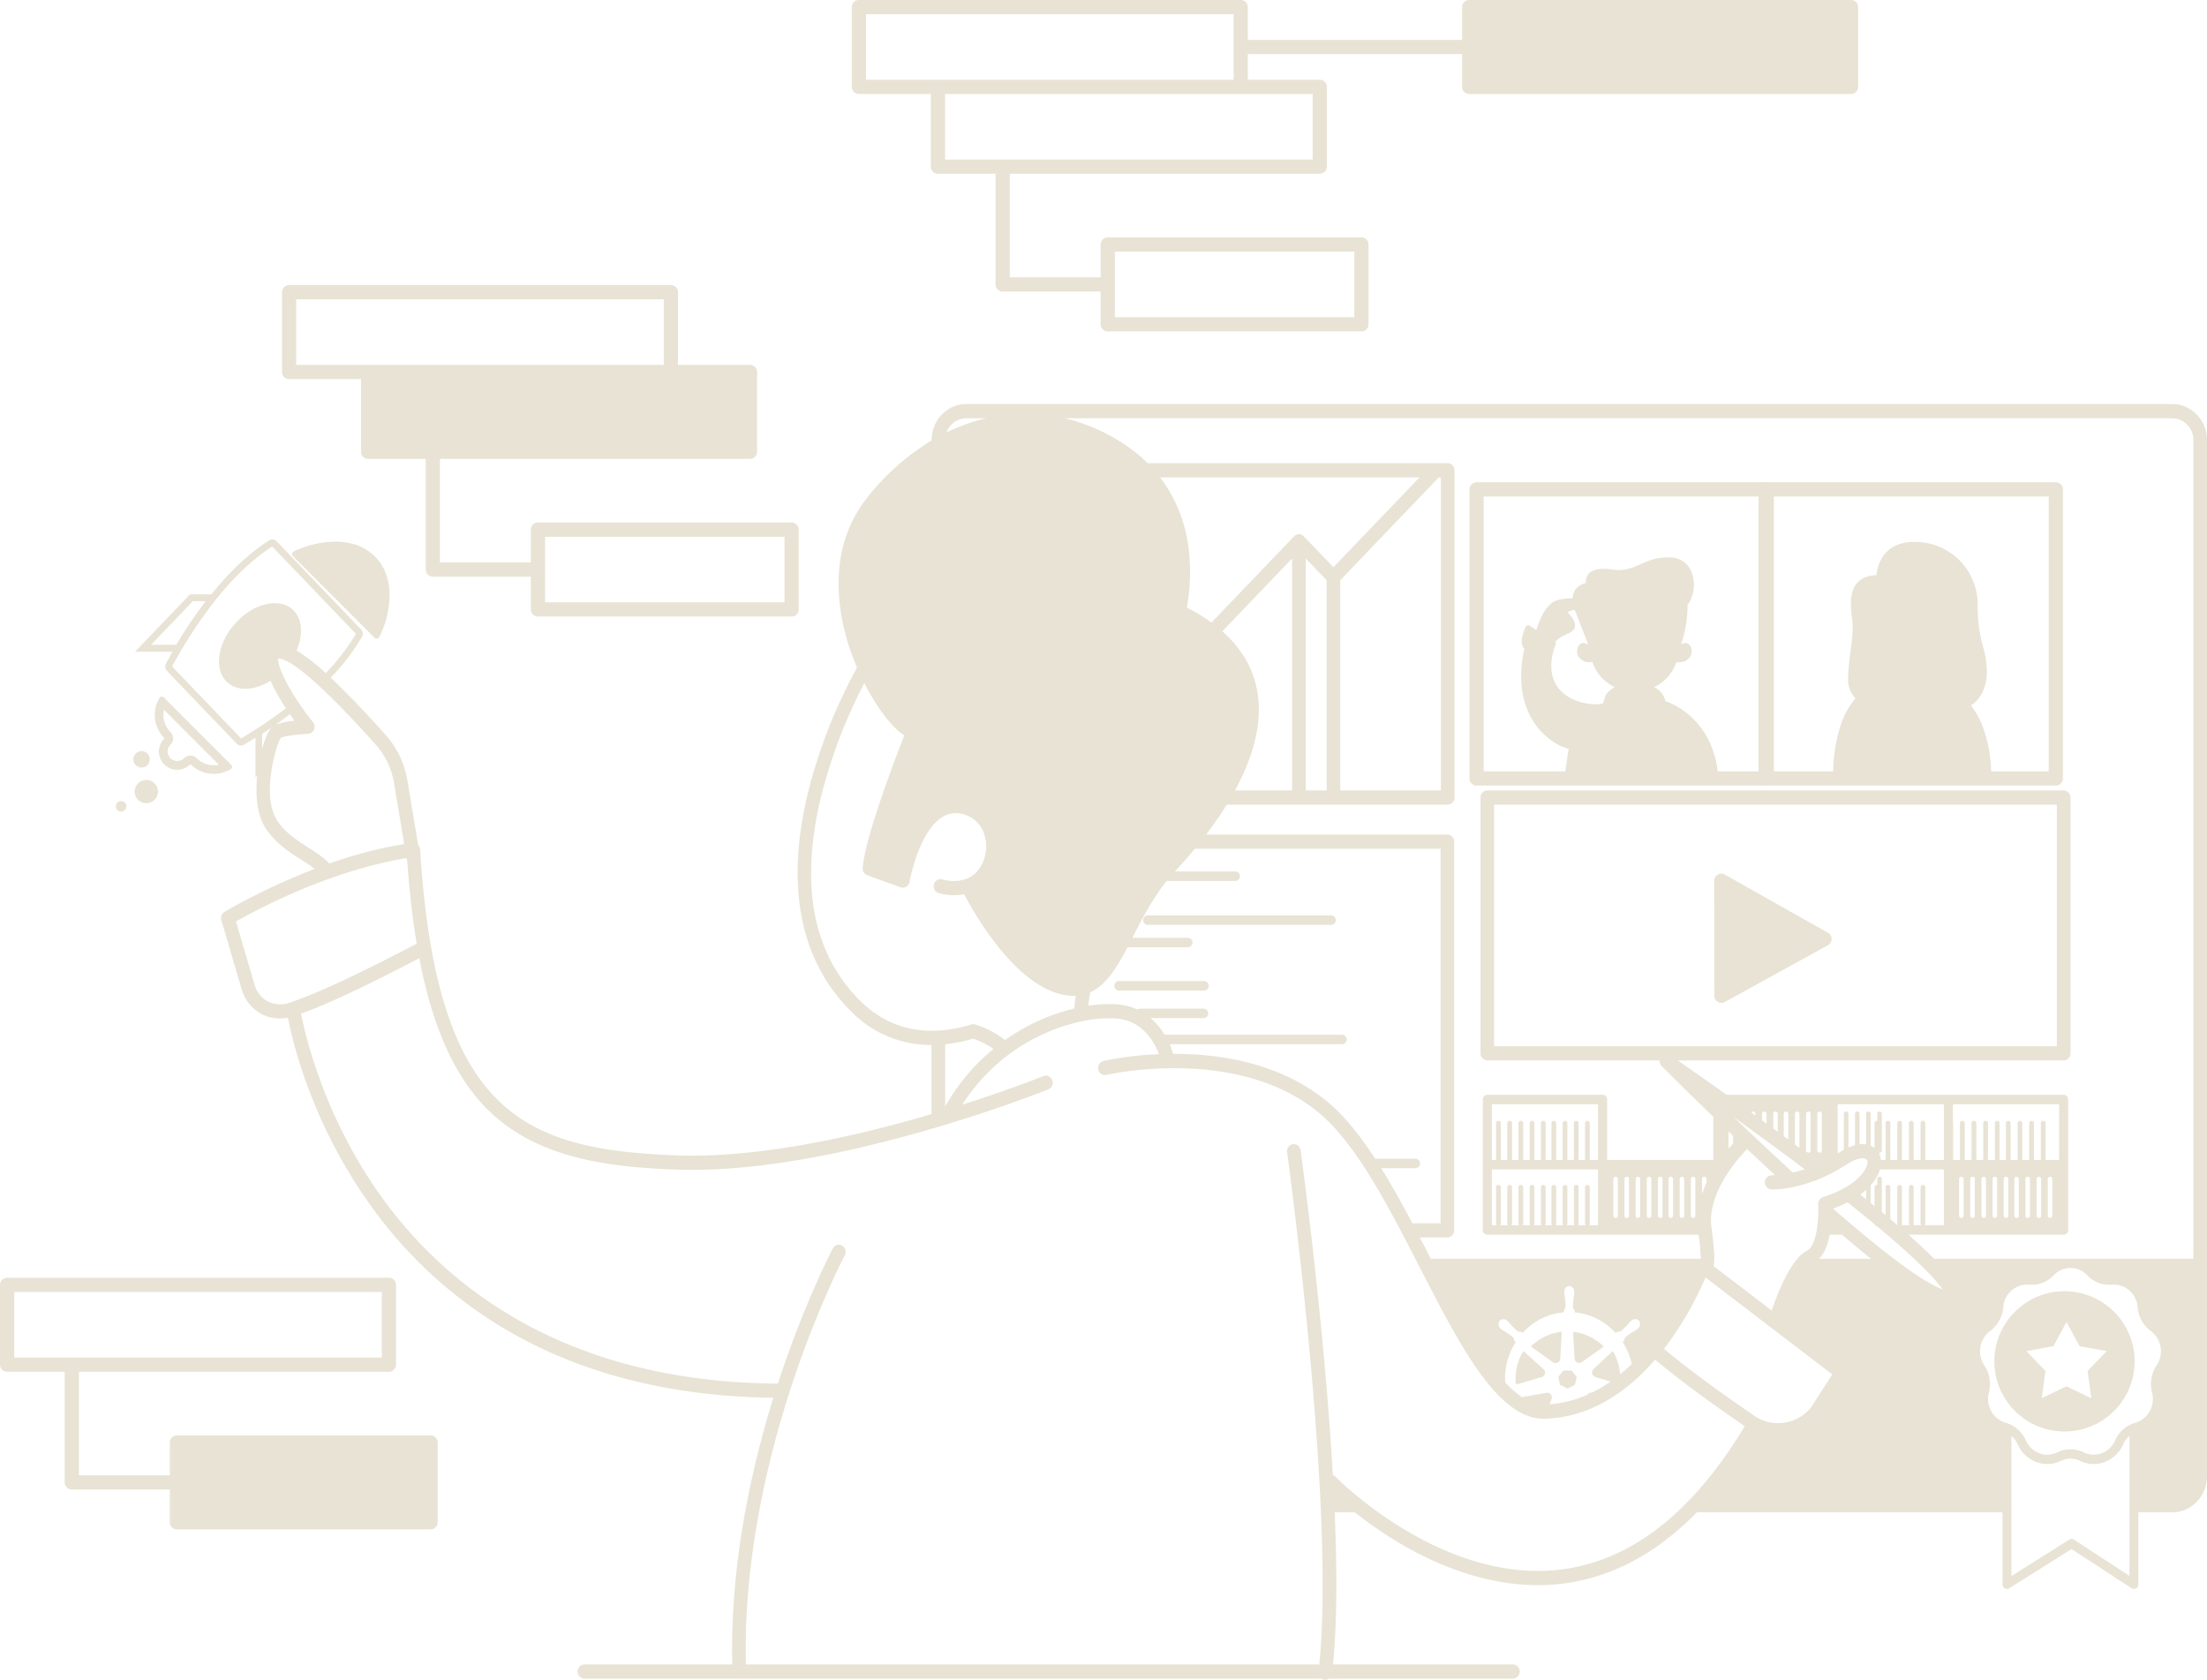 <svg xmlns="http://www.w3.org/2000/svg" width="833.853" height="634.638" viewBox="0 0 833.853 634.638">
  <g id="Group_434" data-name="Group 434" transform="translate(-391.309 -598.417)">
    <path id="Path_1318" data-name="Path 1318" d="M509.072,1120.174l-.077.077a3.644,3.644,0,0,0,5.153,5.153l.077-.077a3.272,3.272,0,0,1,4.627,0,9.183,9.183,0,0,0,8.448,2.484l-20.723-20.723a9.216,9.216,0,0,0,2.5,8.458A3.273,3.273,0,0,1,509.072,1120.174Z" transform="translate(-53.309 -240.518)" fill="none"/>
    <path id="Path_1319" data-name="Path 1319" d="M558.488,1064.923a74.77,74.77,0,0,1-6.108-10.39c-6.407,3.864-13.459,4.157-17.429.187-5.06-5.06-3.2-15.125,4.159-22.482s17.423-9.22,22.482-4.16c3.476,3.476,3.685,9.313,1.091,15.013a76.057,76.057,0,0,1,11.477,8.56,81.9,81.9,0,0,0,11.933-14.83l-33-33c-7.534,4.621-15.049,11.411-22.339,20.183a167.909,167.909,0,0,0-13.4,18.788c-1.288,2.078-2.555,4.2-3.766,6.321L540.8,1076.33c2.166-1.239,4.338-2.534,6.459-3.852Q553.2,1068.791,558.488,1064.923Z" transform="translate(-56.65 -192.035)" fill="none"/>
    <path id="Path_1320" data-name="Path 1320" d="M597.147,1124.307c-.56-.74-1.17-1.563-1.807-2.445q-2.727,1.993-5.634,3.947A32.059,32.059,0,0,1,597.147,1124.307Z" transform="translate(-91.919 -247.372)" fill="none"/>
    <path id="Path_1321" data-name="Path 1321" d="M583.439,1131.28q-1.8,1.187-3.667,2.357v5.673C580.6,1136.438,581.846,1132.987,583.439,1131.28Z" transform="translate(-87.317 -251.854)" fill="none"/>
    <path id="Path_1322" data-name="Path 1322" d="M519.684,1042.318h-5.061l-16.464,16.464h9.936A175.187,175.187,0,0,1,519.684,1042.318Z" transform="translate(-49.505 -209.862)" fill="none"/>
    <path id="Path_1323" data-name="Path 1323" d="M503.875,1123.4a6.9,6.9,0,0,0,9.762,0l.077-.077a12.461,12.461,0,0,0,14.355,2.349l.8-.4a1.079,1.079,0,0,0,.283-1.729L503.7,1098.087a1.079,1.079,0,0,0-1.73.284l-.4.808a12.492,12.492,0,0,0,2.367,14.364l-.077.077A6.925,6.925,0,0,0,503.875,1123.4Zm-.122-20.629,20.723,20.723a9.183,9.183,0,0,1-8.447-2.484,3.272,3.272,0,0,0-4.627,0l-.077.077a3.644,3.644,0,0,1-5.153-5.153l.077-.077a3.272,3.272,0,0,0,0-4.628A9.216,9.216,0,0,1,503.753,1102.771Z" transform="translate(-50.485 -236.176)" fill="#e8e3d4"/>
    <path id="Path_1324" data-name="Path 1324" d="M486.1,1137.435a3.1,3.1,0,1,0,4.384,0A3.1,3.1,0,0,0,486.1,1137.435Z" transform="translate(-43.497 -254.32)" fill="#e8e3d4"/>
    <path id="Path_1325" data-name="Path 1325" d="M476.237,1175.654a1.982,1.982,0,1,0-2.8,0A1.981,1.981,0,0,0,476.237,1175.654Z" transform="translate(-37.78 -271.194)" fill="#e8e3d4"/>
    <path id="Path_1326" data-name="Path 1326" d="M487.391,1158.495a4.4,4.4,0,1,0,6.226,0A4.4,4.4,0,0,0,487.391,1158.495Z" transform="translate(-43.918 -264.114)" fill="#e8e3d4"/>
    <path id="Path_1327" data-name="Path 1327" d="M597.6,990.514a1.13,1.13,0,0,0-.274,1.8l30.788,30.788a1.13,1.13,0,0,0,1.8-.262c2.916-5.46,7.767-21.01-1.654-30.431S603.129,987.641,597.6,990.514Z" transform="translate(-95.295 -183.737)" fill="#e8e3d4"/>
    <path id="Path_1328" data-name="Path 1328" d="M1312.762,1012.219l-27.523,27.523c7.559,6.4,12.172,13.959,13.764,22.589,2.313,12.543-2.057,25.689-8.77,37.53h22.529Z" transform="translate(-433.677 -196.132)" fill="none"/>
    <path id="Path_1329" data-name="Path 1329" d="M1250.993,983.955a69.137,69.137,0,0,1-.944,20.368,74.2,74.2,0,0,1,9.742,5.685L1292.4,977.4a.192.192,0,0,0,.017-.015,2.7,2.7,0,0,1,.392-.32c.068-.046.142-.077.213-.116a2.517,2.517,0,0,1,.249-.13,2.742,2.742,0,0,1,.275-.086c.076-.022.148-.051.225-.067a2.691,2.691,0,0,1,1.052,0c.078.016.15.045.226.067a2.834,2.834,0,0,1,.276.086,2.473,2.473,0,0,1,.247.13c.072.039.145.07.215.116a2.731,2.731,0,0,1,.391.32c.006.006.012.009.017.015l11.7,11.7,33.946-33.946H1239.586A54.553,54.553,0,0,1,1250.993,983.955Z" transform="translate(-413.335 -168.873)" fill="none"/>
    <path id="Path_1330" data-name="Path 1330" d="M1411.552,1073.422V955.154h-.843l-38.854,38.853v79.414Z" transform="translate(-476.012 -169.305)" fill="none"/>
    <path id="Path_1331" data-name="Path 1331" d="M1483.28,1463.414h41.872v-21.063H1483.28ZM1520.693,1446a.894.894,0,0,1,1.789,0v13.77a.894.894,0,1,1-1.789,0Zm-4.4,0a.894.894,0,0,1,1.789,0v13.77a.894.894,0,1,1-1.789,0Zm-4.4,0a.894.894,0,0,1,1.789,0v13.77a.894.894,0,1,1-1.789,0Zm-4.4,0a.894.894,0,0,1,1.789,0v13.77a.894.894,0,1,1-1.789,0Zm-4.164,0a.894.894,0,0,1,1.789,0v13.77a.894.894,0,1,1-1.789,0Zm-4.4,0a.894.894,0,0,1,1.789,0v13.77a.894.894,0,1,1-1.789,0Zm-4.4,0a.894.894,0,0,1,1.789,0v13.77a.894.894,0,1,1-1.789,0Zm-4.4,0a.894.894,0,0,1,1.789,0v13.77a.894.894,0,1,1-1.789,0Zm-4.4,0a.895.895,0,0,1,1.789,0v13.77a.895.895,0,1,1-1.789,0Z" transform="translate(-530.167 -399.044)" fill="none"/>
    <path id="Path_1332" data-name="Path 1332" d="M1779.212,1396.434H1737.34v18.619c.264-.159.526-.308.792-.474.552-.345,1.1-.655,1.64-.942v-13.555a.894.894,0,0,1,1.789,0v12.7a17.711,17.711,0,0,1,2.614-.883v-11.818a.894.894,0,0,1,1.789,0v11.5a10.019,10.019,0,0,1,2.613.038v-11.534a.894.894,0,0,1,1.789,0v12.027a7.062,7.062,0,0,1,1.139.591,6.35,6.35,0,0,1,1.508,1.38.913.913,0,0,1-.033-.229v-13.771a.894.894,0,0,1,1.789,0v13.771a.894.894,0,0,1-1.391.744,6.768,6.768,0,0,1,1.026,2.9h24.808Zm-20.041,17.417a.895.895,0,1,1-1.789,0v-13.771a.895.895,0,0,1,1.789,0Zm4.164,0a.895.895,0,1,1-1.789,0v-13.771a.895.895,0,0,1,1.789,0Zm4.4,0a.894.894,0,1,1-1.789,0v-13.771a.894.894,0,0,1,1.789,0Zm4.4,0a.894.894,0,1,1-1.789,0v-13.771a.894.894,0,0,1,1.789,0Zm4.4,0a.894.894,0,1,1-1.789,0v-13.771a.894.894,0,0,1,1.789,0Z" transform="translate(-657.809 -377.333)" fill="none"/>
    <path id="Path_1333" data-name="Path 1333" d="M1525.152,1396.434H1483.28V1417.5h41.872Zm-37.65,17.417a.895.895,0,1,1-1.789,0v-13.771a.895.895,0,0,1,1.789,0Zm4.4,0a.894.894,0,1,1-1.789,0v-13.771a.894.894,0,0,1,1.789,0Zm4.4,0a.894.894,0,1,1-1.789,0v-13.771a.894.894,0,0,1,1.789,0Zm4.4,0a.894.894,0,1,1-1.789,0v-13.771a.894.894,0,0,1,1.789,0Zm4.4,0a.894.894,0,1,1-1.789,0v-13.771a.894.894,0,0,1,1.789,0Zm4.163,0a.894.894,0,1,1-1.789,0v-13.771a.894.894,0,0,1,1.789,0Zm4.4,0a.894.894,0,1,1-1.789,0v-13.771a.894.894,0,0,1,1.789,0Zm4.4,0a.894.894,0,1,1-1.789,0v-13.771a.894.894,0,0,1,1.789,0Zm4.4,0a.894.894,0,1,1-1.789,0v-13.771a.894.894,0,0,1,1.789,0Z" transform="translate(-530.167 -377.333)" fill="none"/>
    <path id="Path_1334" data-name="Path 1334" d="M1863.9,1396.434h-41.871V1417.5H1863.9Zm-37.65,17.417a.895.895,0,0,1-1.789,0v-13.771a.895.895,0,0,1,1.789,0Zm4.4,0a.894.894,0,1,1-1.789,0v-13.771a.894.894,0,0,1,1.789,0Zm4.4,0a.894.894,0,1,1-1.789,0v-13.771a.894.894,0,0,1,1.789,0Zm4.4,0a.895.895,0,1,1-1.789,0v-13.771a.895.895,0,0,1,1.789,0Zm4.4,0a.895.895,0,0,1-1.789,0v-13.771a.895.895,0,0,1,1.789,0Zm4.165,0a.894.894,0,1,1-1.789,0v-13.771a.894.894,0,0,1,1.789,0Zm4.4,0a.894.894,0,1,1-1.789,0v-13.771a.894.894,0,0,1,1.789,0Zm4.4,0a.894.894,0,1,1-1.789,0v-13.771a.894.894,0,0,1,1.789,0Zm4.4,0a.895.895,0,0,1-1.789,0v-13.771a.895.895,0,0,1,1.789,0Z" transform="translate(-697.046 -377.333)" fill="none"/>
    <path id="Path_1335" data-name="Path 1335" d="M1484.948,1059.01h30.885c.379-3.719,1.246-8.176,1.236-8.465-7.9-2.119-22.15-13.03-16.754-37.877a3.125,3.125,0,0,1-.724-1.07c-.838-2.364.618-5.858,1.282-7.251a.974.974,0,0,1,1.417-.393l2.569,1.7c.629-2.174,2.851-8.882,6.849-10.922a8.26,8.26,0,0,1,1.863-.585,28.591,28.591,0,0,1,5.055-.576,5.507,5.507,0,0,1,2.408-4.619,7.3,7.3,0,0,1,2.509-1.087,4.646,4.646,0,0,1,1.377-3.774c1.632-1.524,4.651-1.962,8.975-1.3,4.2.643,7.16-.652,10.292-2.022,3.266-1.429,6.643-2.907,11.78-2.556a8.428,8.428,0,0,1,5.52,2.458,10.192,10.192,0,0,1,2.65,5.237,13.688,13.688,0,0,1-.885,8,12.994,12.994,0,0,1-1.285,2.309,44.123,44.123,0,0,1-2.483,14.932,2.854,2.854,0,0,1,1.909-.638,2.306,2.306,0,0,1,1.759,1.473,3.829,3.829,0,0,1-.541,4.191,4.753,4.753,0,0,1-4.781,1.471q-.128.354-.276.719a16.12,16.12,0,0,1-8.253,8.839,7.294,7.294,0,0,1,4.269,5.254,27.936,27.936,0,0,1,9.436,5.662,30.312,30.312,0,0,1,6.942,9.109,36.223,36.223,0,0,1,3.432,11.783H1588.8V955.154H1484.948Z" transform="translate(-532.947 -169.198)" fill="none"/>
    <path id="Path_1336" data-name="Path 1336" d="M1548.31,1055.388c-.1-.244-.191-.483-.276-.719a4.75,4.75,0,0,1-4.781-1.471,3.828,3.828,0,0,1-.542-4.191,2.307,2.307,0,0,1,1.759-1.473,2.965,2.965,0,0,1,2.024.721c-.585-1.809-1.211-3.4-1.74-4.687l-.256-.659-2.885-7.4-.169-.434a5.358,5.358,0,0,0-2.764.885c.906.864,3.136,3.239,2.818,5.432a2.516,2.516,0,0,1-1.014,1.585,3.409,3.409,0,0,1-.58.451,7.872,7.872,0,0,1-.879.477l-.008-.018c-.33.171-.676.336-1.026.505-1.637.787-3.325,1.6-3.986,2.974l.091.06a.5.5,0,0,1,.186.6,19.3,19.3,0,0,0-1.7,7.337,16.433,16.433,0,0,0,.1,2.95c1.25,9.809,11.61,12.487,16.886,12.4a6.972,6.972,0,0,0,2.608-.42c.031-.215.58-2.109.637-2.313.392-1.416,2.419-3.115,3.729-3.757A16.128,16.128,0,0,1,1548.31,1055.388Z" transform="translate(-553.556 -206.566)" fill="none"/>
    <path id="Path_1337" data-name="Path 1337" d="M1703.759,1059.01h22.4a61.072,61.072,0,0,1,2.791-17.256,30.484,30.484,0,0,1,5.658-10.342,10.178,10.178,0,0,1-2.827-7.121,80.208,80.208,0,0,1,.9-10.172c.6-4.565,1.164-8.877.656-12.6-.707-5.184-.966-10.435,1.9-13.723,1.608-1.841,4.061-2.817,7.3-2.9a15.461,15.461,0,0,1,1.785-6.026c1.633-2.982,5.1-6.537,12.325-6.537a23.611,23.611,0,0,1,24.111,24.111,56.012,56.012,0,0,0,2.053,15.568,34.694,34.694,0,0,1,1.431,9.251c0,5.7-2.236,10.439-6.011,12.826a32.145,32.145,0,0,1,4.288,7.625,51.758,51.758,0,0,1,3.332,17.3h21.758V955.154H1703.759Z" transform="translate(-642.251 -169.198)" fill="none"/>
    <path id="Path_1338" data-name="Path 1338" d="M1756.267,1460.255v-3.6a28.639,28.639,0,0,1-2.329,1.817C1754.729,1459.071,1755.5,1459.663,1756.267,1460.255Z" transform="translate(-665.499 -405.583)" fill="none"/>
    <path id="Path_1339" data-name="Path 1339" d="M1790.456,1442.351h-25.185a15.529,15.529,0,0,1-3.661,5.966v6.7q1.331,1.031,2.614,2.038V1446a.894.894,0,0,1,1.789,0v12.462q3.244,2.566,6.156,4.955h18.288Zm-20.041,17.417a.895.895,0,0,1-1.789,0V1446a.895.895,0,0,1,1.789,0Zm4.164,0a.895.895,0,0,1-1.789,0V1446a.895.895,0,0,1,1.789,0Zm4.4,0a.894.894,0,1,1-1.789,0V1446a.894.894,0,0,1,1.789,0Zm4.4,0a.894.894,0,1,1-1.789,0V1446a.894.894,0,0,1,1.789,0Zm4.4,0a.894.894,0,1,1-1.789,0V1446a.894.894,0,0,1,1.789,0Z" transform="translate(-669.054 -399.044)" fill="none"/>
    <path id="Path_1340" data-name="Path 1340" d="M1706.832,1185.521H1484.948v91.289h221.884Zm-90.157,48.271-38.944,21.445a2.684,2.684,0,0,1-3.978-2.349l-.037-43.44a2.685,2.685,0,0,1,4-2.34l38.981,22a2.684,2.684,0,0,1-.025,4.689Z" transform="translate(-540.873 -278.313)" fill="none"/>
    <path id="Path_1341" data-name="Path 1341" d="M1354.751,1099.861v-79.414l-8.227-8.227v87.641Z" transform="translate(-462.94 -196.132)" fill="none"/>
    <path id="Path_1342" data-name="Path 1342" d="M1539.1,1584.353a.953.953,0,0,0-.968-.456,8.591,8.591,0,0,1-.962.007c-.428,0-.856.01-1.284,0a.514.514,0,0,0-.472.224c-.5.643-1.01,1.28-1.532,1.905a.641.641,0,0,0-.152.62c.193.79.373,1.583.551,2.377a.566.566,0,0,0,.343.444c.776.355,1.544.727,2.308,1.108a.491.491,0,0,0,.486-.007q1.15-.565,2.309-1.11a.487.487,0,0,0,.3-.384c.185-.846.383-1.689.589-2.531a.454.454,0,0,0-.121-.433C1540.021,1585.532,1539.537,1584.959,1539.1,1584.353Z" transform="translate(-553.621 -467.668)" fill="#e8e3d4"/>
    <path id="Path_1343" data-name="Path 1343" d="M1556.1,1557.951c-.214-.158-.393-.361-.6-.536a20.1,20.1,0,0,0-10.139-4.707c-.594-.094-.593-.1-.583.234.093,1.689.169,3.117.251,4.544.1,1.786.2,3.574.321,5.36a1.674,1.674,0,0,0,1.707,1.569,2.218,2.218,0,0,0,1.317-.515q3.844-2.716,7.683-5.438C1556.314,1558.281,1556.377,1558.159,1556.1,1557.951Z" transform="translate(-559.116 -451.065)" fill="#e8e3d4"/>
    <path id="Path_1344" data-name="Path 1344" d="M1606.113,913.527H1169.264A74.1,74.1,0,0,1,1195.323,925a56.152,56.152,0,0,1,6.764,5.5h118.287a2.684,2.684,0,0,1,2.684,2.684v123.635a2.684,2.684,0,0,1-2.684,2.684H1233.25c-2.569,3.991-5.344,7.786-8.138,11.3h95.134a2.683,2.683,0,0,1,2.684,2.684v146.874a2.683,2.683,0,0,1-2.684,2.684h-10.867q2.177,4.015,4.328,8.041H1419.94a2.359,2.359,0,0,1,.2-.181,72.838,72.838,0,0,0-.816-8.925H1336a1.79,1.79,0,0,1-1.791-1.789v-49.286a1.79,1.79,0,0,1,1.791-1.79h45.451a1.79,1.79,0,0,1,1.789,1.79v22.853h41.871v-16.32c-11.979-11.071-20.248-19.027-20.386-19.161a2.671,2.671,0,0,1-.807-2.121H1336a2.683,2.683,0,0,1-2.684-2.684v-96.657a2.683,2.683,0,0,1,2.684-2.684h227.251a2.684,2.684,0,0,1,2.684,2.684v96.657a2.683,2.683,0,0,1-2.684,2.684H1411.142q9.994,6.679,19.188,12.959h132.926a1.79,1.79,0,0,1,1.79,1.79v49.286a1.79,1.79,0,0,1-1.79,1.789h-61.224q5.914,5.006,10.168,9.106h53.059c.227-.012.452-.033.682-.033s.454.021.682.033h47.785V921.822A8.3,8.3,0,0,0,1606.113,913.527Zm-158.2,128.88a2.684,2.684,0,0,1-2.684,2.684H1336a2.683,2.683,0,0,1-2.684-2.684V933.184A2.683,2.683,0,0,1,1336,930.5h109.224a2.684,2.684,0,0,1,2.684,2.684Zm117.433,0a2.684,2.684,0,0,1-2.685,2.684H1453.438a2.683,2.683,0,0,1-2.684-2.684V933.184a2.683,2.683,0,0,1,2.684-2.684h109.223a2.684,2.684,0,0,1,2.685,2.684Z" transform="translate(-394.614 -151.708)" fill="none"/>
    <path id="Path_1345" data-name="Path 1345" d="M1090.386,913.527a8.3,8.3,0,0,0-7.741,5.337,76.05,76.05,0,0,1,15.68-5.337Z" transform="translate(-335.182 -148.922)" fill="none"/>
    <path id="Path_1346" data-name="Path 1346" d="M1081.612,1352.4v23.457a79.034,79.034,0,0,1,19.031-21.713,33.292,33.292,0,0,0-8.011-3.863A63.953,63.953,0,0,1,1081.612,1352.4Z" transform="translate(-334.739 -355.562)" fill="none"/>
    <path id="Path_1347" data-name="Path 1347" d="M1744.2,1497.373c-3.458-2.645-7.275-5.666-11.49-9.106h-4.792c-.715,3.434-1.986,6.853-4.222,9.106Z" transform="translate(-651.49 -420.595)" fill="none"/>
    <path id="Path_1348" data-name="Path 1348" d="M1512.953,1576.906c-2.4-2.154-4.8-4.3-7.194-6.457-.27-.245-.314-.044-.412.122a19.854,19.854,0,0,0-2.762,10.117c.011.643.012,1.284.083,1.924.027.249.1.278.323.214,3.1-.9,6.208-1.787,9.308-2.7a1.747,1.747,0,0,0,1.429-1.788A1.952,1.952,0,0,0,1512.953,1576.906Z" transform="translate(-538.655 -461.388)" fill="#e8e3d4"/>
    <path id="Path_1349" data-name="Path 1349" d="M1525.52,1553.066c.032-.457.018-.474-.454-.4-.421.069-.842.141-1.26.23a20.047,20.047,0,0,0-9.711,5.074c-.155.146-.258.232-.007.409,2.687,1.893,5.363,3.8,8.048,5.7a1.75,1.75,0,0,0,1.32.358,1.809,1.809,0,0,0,1.524-1.88Q1525.252,1557.812,1525.52,1553.066Z" transform="translate(-544.17 -451.057)" fill="#e8e3d4"/>
    <path id="Path_1350" data-name="Path 1350" d="M1315.754,1337.281h-13.516c4.218,6.511,8.292,13.573,12.283,20.808h11.117V1216.584h-96.9c-2.708,3.134-5.342,5.959-7.722,8.4-.058.06-.114.122-.172.182h23.9a1.79,1.79,0,0,1,0,3.579h-27.108c-5.653,6.793-9.684,14.316-13.3,21.083l-.22.411h21.908a1.79,1.79,0,0,1,0,3.579h-23.841c-4.225,7.713-8.445,14.307-14.685,17.016-.219,1.1-.524,2.832-.8,5.079a55.059,55.059,0,0,1,11.224-.566c9.335.584,15.445,6.112,18.931,11.5h69.97a1.79,1.79,0,1,1,0,3.579h-68a22.9,22.9,0,0,1,1.292,3.481c.016.059.018.118.03.176q2.03-.009,4.149.039c23.588.589,43.542,7.1,57.7,18.836,6.323,5.24,12.23,12.452,17.868,20.748h15.89a1.79,1.79,0,1,1,0,3.579Zm-83.037-61.1H1208.7a1.79,1.79,0,1,1,0-3.579h24.02a1.79,1.79,0,1,1,0,3.579Zm0-10.608H1200.7a1.79,1.79,0,1,1,0-3.579h32.016a1.79,1.79,0,1,1,0,3.579Zm49.479-25.25h-69.353a1.789,1.789,0,0,1,0-3.579H1282.2a1.789,1.789,0,0,1,0,3.579Z" transform="translate(-388.522 -293.699)" fill="none"/>
    <path id="Path_1351" data-name="Path 1351" d="M1256.12,903.525H800.42c-7.219,0-13.092,6.129-13.092,13.662v.1a91.019,91.019,0,0,0-24.05,21.258c-16.148,20-11.151,44.76-6.735,57.742.781,2.294,1.663,4.572,2.618,6.8a198.937,198.937,0,0,0-18.366,46.577c-3.873,15.638-4.989,30.07-3.314,42.893,2.118,16.217,8.707,29.865,19.582,40.562a42.1,42.1,0,0,0,30.265,12.57v26.1c-27.9,8.223-64.916,16.714-96.155,15.6-29.172-1.05-51.933-5.089-68.195-21.386-16.783-16.82-25.959-46.725-28.878-94.113a2.729,2.729,0,0,0-.74-1.7l-4.09-24.523a34.257,34.257,0,0,0-8.256-17.192c-6.332-7.094-13.815-15.108-20.717-21.558a83.488,83.488,0,0,0,11.788-15.368,2.433,2.433,0,0,0-.321-2.895l-31.912-33.306a2.186,2.186,0,0,0-2.774-.335c-8.135,5.172-15.448,12.46-21.813,20.383h-8.092l-20.793,21.7h14.2c-.871,1.508-1.707,2.992-2.5,4.438a2.415,2.415,0,0,0,.367,2.811l26.367,27.518a2.172,2.172,0,0,0,2.693.383c1.429-.851,2.9-1.752,4.385-2.692V1044.6l.635-.663c-.619,6.179-.448,14.184,3.208,19.852,3.62,5.614,8.847,8.952,13.459,11.9a56.691,56.691,0,0,1,5.049,3.474,244.313,244.313,0,0,0-34.037,16.194,2.734,2.734,0,0,0-1.224,3.141l7.6,25.891a15.818,15.818,0,0,0,7.583,9.6,15.284,15.284,0,0,0,9.984,1.383c1.805,9.387,9,39.728,30.9,70.455a166.409,166.409,0,0,0,56.754,50.368c27.167,14.673,59.361,22.325,95.744,22.767-8.132,26.215-16.441,62.779-15.513,100.749H656.157a2.686,2.686,0,0,0,0,5.368H934.673a2.478,2.478,0,0,0,1.05.4,2.431,2.431,0,0,0,.329.021,2.472,2.472,0,0,0,1.376-.425h69.545a2.686,2.686,0,0,0,0-5.368H938.98c1.58-15.658,1.561-35.936.658-57.466h7.6a154.147,154.147,0,0,0,15.64,10.888c13.03,7.906,32.231,16.624,53.545,16.624a75.611,75.611,0,0,0,9.555-.6c18.384-2.339,35.275-11.361,50.491-26.912h115.484v27.186a1.774,1.774,0,0,0,.857,1.532,1.625,1.625,0,0,0,1.7-.025l23.53-14.806,22.674,14.791a1.625,1.625,0,0,0,1.71.047,1.773,1.773,0,0,0,.868-1.539v-27.186h12.823c7.218,0,13.091-6.13,13.091-13.663V917.188C1269.211,909.654,1263.337,903.525,1256.12,903.525ZM939.154,965.18l-11.208-11.7c0-.006-.01-.009-.016-.015a2.646,2.646,0,0,0-.375-.32c-.066-.046-.137-.077-.206-.116a2.344,2.344,0,0,0-.237-.13,2.64,2.64,0,0,0-.264-.086c-.073-.022-.142-.051-.216-.067a2.474,2.474,0,0,0-1.008,0c-.075.016-.143.045-.216.067a2.541,2.541,0,0,0-.264.086,2.383,2.383,0,0,0-.238.13c-.068.039-.139.07-.2.116a2.616,2.616,0,0,0-.376.32c0,.006-.011.009-.016.015l-31.241,32.605a70.486,70.486,0,0,0-9.334-5.685,72.1,72.1,0,0,0,.905-20.368,55.91,55.91,0,0,0-10.93-28.8H971.68Zm39.8-33.946h.808V1049.5H941.726V970.087Zm-42.372,38.854V1049.5H928.7V961.86Zm33.587,218.572H954.944c-5.4-8.3-11.062-15.508-17.12-20.748-13.569-11.733-32.688-18.247-55.289-18.836-1.354-.034-2.678-.045-3.975-.039-.011-.058-.013-.117-.029-.176a23.53,23.53,0,0,0-1.238-3.481h65.153a1.791,1.791,0,0,0,0-3.579H875.4c-3.341-5.386-9.195-10.914-18.139-11.5a50.575,50.575,0,0,0-10.754.565c.267-2.247.559-3.977.769-5.079,5.979-2.71,10.023-9.3,14.071-17.016h22.843a1.791,1.791,0,0,0,0-3.579H863.2l.211-.411c3.466-6.767,7.329-14.29,12.745-21.083h25.974a1.791,1.791,0,0,0,0-3.579h-22.9c.055-.06.109-.122.164-.182,2.281-2.437,4.8-5.262,7.4-8.4h92.849v141.506H968.989c-3.824-7.235-7.727-14.3-11.769-20.808h12.95a1.791,1.791,0,0,0,0-3.579Zm-59.8-176.687c-1.526-8.63-5.946-16.184-13.188-22.589l26.372-27.523V1049.5H901.97C908.4,1037.66,912.589,1024.515,910.373,1011.972ZM800.42,908.893h7.607A70.8,70.8,0,0,0,793,914.23,7.973,7.973,0,0,1,800.42,908.893Zm-39.829,220.32c-18.218-17.921-23.214-44.193-14.846-78.087a196.87,196.87,0,0,1,16.167-42.181c4.709,9.229,10.447,16.838,15.121,19.8-3.467,8.813-14.916,38.637-15.728,50.073a2.686,2.686,0,0,0,1.725,2.735l12.606,4.545a2.482,2.482,0,0,0,2.14-.221,2.687,2.687,0,0,0,1.231-1.841c.031-.182,3.234-18.209,11.892-24.147a9.634,9.634,0,0,1,8.141-1.463,11.29,11.29,0,0,1,8.355,8.186,14.666,14.666,0,0,1-2.887,13.507,10.76,10.76,0,0,1-4.147,2.839,2.56,2.56,0,0,0-.462.164,15.16,15.16,0,0,1-8.6-.015,2.568,2.568,0,0,0-3.114,1.961,2.694,2.694,0,0,0,1.878,3.251,21.07,21.07,0,0,0,9.575.4c3.934,7.506,18.943,33.942,37.043,37.9a20.279,20.279,0,0,0,4.329.495c.276,0,.545-.011.814-.024-.2,1.318-.421,2.935-.61,4.817a76.031,76.031,0,0,0-26.156,11.924,35.057,35.057,0,0,0-11.329-5.92c-.057-.015-.112-.017-.169-.029a2.516,2.516,0,0,0-.277-.047,2.323,2.323,0,0,0-.265,0c-.077,0-.153,0-.23.009a2.59,2.59,0,0,0-.31.06c-.048.012-.1.014-.144.028C790.9,1141.436,774.378,1142.774,760.591,1129.213Zm50.115,17.945a78.089,78.089,0,0,0-18.234,21.713v-23.457a59,59,0,0,0,10.558-2.119A31.313,31.313,0,0,1,810.706,1147.158ZM492.439,994.478l15.775-16.465h4.849a175.428,175.428,0,0,0-11.1,16.465Zm34.013,35.385-26.083-27.222c1.161-2.118,2.375-4.243,3.609-6.321a167.993,167.993,0,0,1,12.844-18.788c6.985-8.772,14.186-15.562,21.4-20.183l31.622,33a81.387,81.387,0,0,1-11.434,14.83,73.174,73.174,0,0,0-11-8.56c2.486-5.7,2.285-11.537-1.045-15.013-4.848-5.06-14.493-3.2-21.542,4.16s-8.833,17.423-3.985,22.482c3.8,3.97,10.561,3.677,16.7-.187a75.587,75.587,0,0,0,5.852,10.39q-5.06,3.854-10.757,7.555C530.608,1027.33,528.527,1028.625,526.452,1029.864Zm20.193-6.715a29.587,29.587,0,0,0-7.129,1.5q2.782-1.953,5.4-3.947C545.523,1021.586,546.108,1022.409,546.645,1023.149Zm-8.724,2.61c-1.526,1.707-2.725,5.158-3.514,8.03v-5.673Q536.2,1026.948,537.921,1025.759Zm13.964,45.346c-4.163-2.659-8.883-5.672-11.876-10.314-5.89-9.133-.484-28.462,1.5-31.2,1.538-.663,6.4-1.28,10.268-1.487a2.575,2.575,0,0,0,2.226-1.608,2.777,2.777,0,0,0-.387-2.8c-9.608-11.954-13.547-21.652-13.181-24.035a6.469,6.469,0,0,1,2.359.576c5.83,2.267,18.39,13.892,34.459,31.9a28.806,28.806,0,0,1,6.952,14.454l3.87,23.2a158.643,158.643,0,0,0-28.328,7.357C557.76,1074.859,554.89,1073.024,551.885,1071.105Zm-15.4,58.09a10.394,10.394,0,0,1-4.991-6.41l-6.976-23.765c31.677-17.735,56.4-22.694,64.437-23.919l.043.253a2.712,2.712,0,0,0,.222.689q1.2,17.149,3.57,31.351c-27.458,14.381-39.035,19.143-47.429,22.127A11,11,0,0,1,536.49,1129.2Zm488.9,214.629c-45.359,5.792-85.136-34.689-85.533-35.1a2.546,2.546,0,0,0-.917-.6c-3.3-57.625-11.658-118.893-12.18-122.685a2.591,2.591,0,0,0-2.911-2.274,2.668,2.668,0,0,0-2.18,3.039c.187,1.355,18.313,134.152,12.143,193.51H717.191c-1.023-40.9,8.93-80.261,17.573-106.3,9.586-28.884,19.668-48.088,19.77-48.279a2.747,2.747,0,0,0-1.01-3.646,2.518,2.518,0,0,0-3.494,1.053c-.1.194-10.361,19.719-20.09,49.006-.224.676-.45,1.367-.677,2.061-82.379-.505-126.994-38.7-149.94-70.792-21.556-30.147-28.6-60.69-30.2-68.97,8.283-3.057,20.016-8.092,44.654-20.957,5.027,26.24,13.42,44.743,25.639,56.991,18.467,18.508,45.316,21.933,71.58,22.878q2.895.1,5.844.1c32.369,0,69.576-9.093,96.66-17.336a2.511,2.511,0,0,0,.873-.267c21.729-6.653,36.733-12.68,37.078-12.82a2.723,2.723,0,0,0,1.465-3.474,2.537,2.537,0,0,0-3.329-1.529c-.307.125-12.465,5.007-30.654,10.8a71.384,71.384,0,0,1,44.664-31.413h.006a2.452,2.452,0,0,0,.984-.209,48.617,48.617,0,0,1,12.356-.949c10.775.7,15.086,10.186,16.27,13.5a122.613,122.613,0,0,0-20.957,2.571,2.688,2.688,0,0,0-1.94,3.209,2.571,2.571,0,0,0,3.075,2.026c.5-.119,50.432-11.487,81.151,15.077,13.718,11.863,25.7,35.191,37.285,57.752,15.073,29.351,29.316,57.087,46.726,57.086.145,0,.291,0,.436-.005,15.1-.4,29.4-8.089,41.736-22.339,10.61,9.058,25.977,19.735,33.83,25.18C1075,1322.254,1051.744,1340.46,1025.388,1343.824Zm57.35-114.656a10.383,10.383,0,0,0,.322-3.074,97.346,97.346,0,0,0-1.071-11.357c-1.726-12.631,9.2-25.345,13.462-29.757,3.415,3.222,6.965,6.54,10.587,9.88-.751.041-1.174.032-1.2.032a2.686,2.686,0,0,0-.184,5.364c.53.021,13.338.4,28.5-9.5,4.075-2.659,6.5-2.464,7.284-1.93.41.279.564.824.455,1.623-.362,2.666-4.324,8.747-16.727,12.68a2.682,2.682,0,0,0-1.82,2.725c.271,4.883-.415,15.59-4.263,17.524-6.224,3.13-11.407,16.91-13.324,22.61Zm86.627,8.853c-4.393-1.524-15.292-7.677-41.421-30.53a47.831,47.831,0,0,0,5.46-2.36C1157.917,1224.539,1166.429,1233.952,1169.365,1238.021Zm54.574-5.351a11.507,11.507,0,0,0,9.389,3.566,9.054,9.054,0,0,1,9.67,8.469,12.431,12.431,0,0,0,5,9.031,9.588,9.588,0,0,1,2.192,12.973,12.754,12.754,0,0,0-1.735,10.27,9.606,9.606,0,0,1-.892,7.069,8.927,8.927,0,0,1-5.42,4.34,11.938,11.938,0,0,0-7.654,6.7,9.02,9.02,0,0,1-5.036,4.817,8.532,8.532,0,0,1-6.825-.311,11.345,11.345,0,0,0-9.992,0,8.531,8.531,0,0,1-6.825.311,9.019,9.019,0,0,1-5.036-4.817,11.944,11.944,0,0,0-7.655-6.7,8.924,8.924,0,0,1-5.42-4.34,9.6,9.6,0,0,1-.891-7.069,12.751,12.751,0,0,0-1.736-10.269,9.588,9.588,0,0,1,2.193-12.974,12.424,12.424,0,0,0,4.995-9.031,9.061,9.061,0,0,1,9.67-8.469,11.507,11.507,0,0,0,9.39-3.567,8.663,8.663,0,0,1,12.623,0Zm-176.429,37.408q-.026-.272-.058-.547a21.014,21.014,0,0,0-2.556-7.9c-.166-.3-.258-.248-.463-.053-1.156,1.1-2.327,2.176-3.487,3.267-1.19,1.117-2.4,2.211-3.55,3.372a1.691,1.691,0,0,0,.535,2.791,15.307,15.307,0,0,0,1.975.637q1.981.6,3.966,1.2a52.768,52.768,0,0,1-7.085,4.191l-.2-.034a4.96,4.96,0,0,0-.574.093,1.644,1.644,0,0,0-.91.719,43.024,43.024,0,0,1-14.308,3.606l.643-1.624a3.512,3.512,0,0,0,.235-.959,1.66,1.66,0,0,0-1.926-1.745c-3.121.523-6.235,1.087-9.353,1.628a35.608,35.608,0,0,1-6.354-5.609c-.017-.362-.036-.723-.036-1.085a25.889,25.889,0,0,1,3.845-13.8c.177-.288.182-.462-.093-.645a.817.817,0,0,1-.354-.627,1.533,1.533,0,0,0-.6-1.031,20.685,20.685,0,0,0-3.015-2.063,8.667,8.667,0,0,1-1.5-1.046,2.082,2.082,0,0,1-.152-3.093,1.965,1.965,0,0,1,2.495.017,8.967,8.967,0,0,1,1.365,1.348,21.545,21.545,0,0,0,2.548,2.552,1.389,1.389,0,0,0,1.242.374c.25-.057.389.117.538.243.219.185.356.188.568-.04a23.552,23.552,0,0,1,7.475-5.454,22.431,22.431,0,0,1,7.388-2.029c.348-.032.513-.146.462-.527a.6.6,0,0,1,.188-.536c.5-.5.474-1.148.44-2.046a37.586,37.586,0,0,0-.439-3.845,3.632,3.632,0,0,1,.1-1.626,1.872,1.872,0,0,1,1.921-1.4,2.023,2.023,0,0,1,1.693,1.808,10.075,10.075,0,0,1-.191,2.627,22.17,22.17,0,0,0-.269,3.272,1.475,1.475,0,0,0,.48,1.214c.216.177.191.429.188.662,0,.26.068.371.339.4a23.737,23.737,0,0,1,14.822,7.42c.256.267.441.357.713.063a.758.758,0,0,1,.7-.242,1.353,1.353,0,0,0,1.064-.357,22.042,22.042,0,0,0,2.574-2.582,9.342,9.342,0,0,1,1.276-1.272,2.082,2.082,0,0,1,1.612-.5,1.7,1.7,0,0,1,1.49,1.265,2.1,2.1,0,0,1-.589,2.155,6.7,6.7,0,0,1-1.541,1.116,19.813,19.813,0,0,0-3.137,2.158,1.383,1.383,0,0,0-.547,1.1c0,.325-.277.433-.453.607a.326.326,0,0,0-.057.5,25.547,25.547,0,0,1,3.294,8.04C1050.489,1267.53,1049.031,1268.837,1047.51,1270.078Zm18.4-12.085a126.983,126.983,0,0,0,13.818-24.468l47.921,36.607-8.064,12.529a16.037,16.037,0,0,1-21.571,3.015l-.3-.21c-7.663-5.313-23.111-16.024-33.651-25.011Q1065,1259.25,1065.915,1257.993Zm62.043-40.643h3.336c4.039,3.44,7.7,6.461,11.01,9.106h-19.646c2.142-2.253,3.359-5.672,4.045-9.106Zm12.481-13.364c-.736-.592-1.473-1.184-2.231-1.788a27.7,27.7,0,0,0,2.231-1.817Zm5.932,4.83v-12.462a.858.858,0,1,0-1.714,0v11.054q-1.227-1.006-2.5-2.038v-6.7a15.669,15.669,0,0,0,3.508-5.966h24.131v21.063h-17.523Q1149.476,1211.381,1146.371,1208.816Zm-.35-19.688a6.962,6.962,0,0,0-.983-2.9.827.827,0,0,0,.476.151.875.875,0,0,0,.856-.895v-13.77a.858.858,0,1,0-1.714,0v13.77a.948.948,0,0,0,.032.229,6.188,6.188,0,0,0-1.444-1.38,6.652,6.652,0,0,0-1.092-.591v-12.027a.858.858,0,1,0-1.714,0v11.534a9.2,9.2,0,0,0-2.5-.038v-11.5a.858.858,0,1,0-1.714,0v11.818a16.479,16.479,0,0,0-2.5.883v-12.7a.858.858,0,1,0-1.714,0v13.555c-.519.288-1.043.6-1.572.942-.255.167-.505.315-.759.474v-18.619h40.12v21.064Zm-33.284,4.735c-7.884-7.217-15.55-14.445-22.29-20.9q14.58,10.475,26.743,19.654C1115.586,1193.145,1114.093,1193.55,1112.737,1193.863Zm-22.57-13.891v2.955c-.536.594-1.112,1.254-1.714,1.972v-6.562Zm27.585,5.509v-13.77a.858.858,0,1,1,1.714,0v13.77a.858.858,0,1,1-1.714,0Zm4.218,0v-13.77a.858.858,0,1,1,1.714,0v13.77a.858.858,0,1,1-1.714,0Zm-6.723-.93c-.57-.425-1.136-.849-1.715-1.279v-11.562a.858.858,0,1,1,1.715,0Zm-4.217-3.135-1.714-1.266v-8.439a.858.858,0,1,1,1.714,0Zm-3.99-2.941c-.566-.416-1.142-.837-1.715-1.255v-5.508a.858.858,0,1,1,1.715,0Zm-4.219-3.086-1.714-1.248v-2.429a.858.858,0,1,1,1.714,0Zm-4.217-3.064-1.557-1.128a.843.843,0,0,1,.7-.38.876.876,0,0,1,.858.894Zm-20.183,29.623v-5.593a.858.858,0,1,1,1.714,0v1.35A42.1,42.1,0,0,0,1078.422,1201.947Zm-2.5-5.593v13.77a.858.858,0,1,1-1.714,0v-13.77a.858.858,0,1,1,1.714,0Zm-4.217,0v13.77a.858.858,0,1,1-1.714,0v-13.77a.858.858,0,1,1,1.714,0Zm-4.219,0v13.77a.858.858,0,1,1-1.714,0v-13.77a.858.858,0,1,1,1.714,0Zm-3.99,0v13.77a.858.858,0,1,1-1.714,0v-13.77a.858.858,0,1,1,1.714,0Zm-4.217,0v13.77a.858.858,0,1,1-1.714,0v-13.77a.858.858,0,1,1,1.714,0Zm-4.218,0v13.77a.858.858,0,1,1-1.714,0v-13.77a.858.858,0,1,1,1.714,0Zm-4.219,0v13.77a.858.858,0,1,1-1.714,0v-13.77a.858.858,0,1,1,1.714,0Zm-4.217,0v13.77a.858.858,0,1,1-1.714,0v-13.77a.858.858,0,1,1,1.714,0Zm193.307,149.9-20.973-13.681a1.626,1.626,0,0,0-1.763-.015l-21.86,13.755v-52.9a8.767,8.767,0,0,1,2.385,3.163,12.429,12.429,0,0,0,6.939,6.636,11.747,11.747,0,0,0,9.4-.429,8.115,8.115,0,0,1,7.144,0,11.75,11.75,0,0,0,9.4.429,12.432,12.432,0,0,0,6.939-6.636,8.755,8.755,0,0,1,2.385-3.163Zm24.141-119.8h-45.786c-.218-.012-.434-.033-.653-.033s-.436.021-.653.033h-50.839q-4.079-4.1-9.743-9.106h58.663a1.753,1.753,0,0,0,1.715-1.789v-49.286a1.754,1.754,0,0,0-1.715-1.79H1087.691q-8.8-6.276-18.386-12.959h145.75a2.629,2.629,0,0,0,2.572-2.684v-96.657a2.629,2.629,0,0,0-2.572-2.684H997.311a2.629,2.629,0,0,0-2.572,2.684v96.657a2.629,2.629,0,0,0,2.572,2.684h65.077a2.737,2.737,0,0,0,.773,2.122c.133.134,8.055,8.09,19.533,19.161v16.319h-40.12v-22.853a1.754,1.754,0,0,0-1.715-1.79H997.311a1.754,1.754,0,0,0-1.716,1.79v49.286a1.754,1.754,0,0,0,1.716,1.789h79.832a76.126,76.126,0,0,1,.782,8.925,2.268,2.268,0,0,0-.189.181H975.947q-2.063-4.017-4.147-8.041h10.413a2.629,2.629,0,0,0,2.572-2.684V1068.857a2.629,2.629,0,0,0-2.572-2.684H891.058c2.678-3.517,5.336-7.312,7.8-11.3h83.479a2.63,2.63,0,0,0,2.572-2.684V928.55a2.63,2.63,0,0,0-2.572-2.684H869a54.316,54.316,0,0,0-6.481-5.5,69.543,69.543,0,0,0-24.969-11.477H1256.12a8.136,8.136,0,0,1,7.947,8.294Zm-90.846-37.328v-21.064h40.12v21.064Zm2.33,21v-13.77a.858.858,0,1,1,1.715,0v13.77a.858.858,0,1,1-1.715,0Zm4.218,0v-13.77a.858.858,0,1,1,1.714,0v13.77a.858.858,0,1,1-1.714,0Zm4.218,0v-13.77a.858.858,0,1,1,1.714,0v13.77a.858.858,0,1,1-1.714,0Zm4.218,0v-13.77a.858.858,0,1,1,1.714,0v13.77a.858.858,0,1,1-1.714,0Zm4.217,0v-13.77a.858.858,0,1,1,1.714,0v13.77a.858.858,0,1,1-1.714,0Zm3.991,0v-13.77a.858.858,0,1,1,1.714,0v13.77a.858.858,0,1,1-1.714,0Zm4.218,0v-13.77a.858.858,0,1,1,1.714,0v13.77a.858.858,0,1,1-1.714,0Zm4.217,0v-13.77a.858.858,0,1,1,1.714,0v13.77a.858.858,0,1,1-1.714,0Zm4.219,0v-13.77a.858.858,0,1,1,1.714,0v13.77a.858.858,0,1,1-1.714,0Zm-209.186-63.966v-91.289h212.6v91.289Zm-.858,42.97v-21.064h40.12v21.064Zm40.12,3.579v21.063h-40.12v-21.063Z" transform="translate(-44.049 -152.449)" fill="#e8e3d4"/>
    <path id="Path_1352" data-name="Path 1352" d="M1861.157,1462.144v-13.77a.895.895,0,0,0-1.789,0v13.77a.895.895,0,1,0,1.789,0Z" transform="translate(-714.346 -401.398)" fill="none"/>
    <path id="Path_1353" data-name="Path 1353" d="M1852.956,1462.144v-13.77a.895.895,0,0,0-1.789,0v13.77a.895.895,0,1,0,1.789,0Z" transform="translate(-710.547 -401.398)" fill="none"/>
    <path id="Path_1354" data-name="Path 1354" d="M1844.753,1462.144v-13.77a.894.894,0,0,0-1.789,0v13.77a.894.894,0,1,0,1.789,0Z" transform="translate(-706.746 -401.398)" fill="none"/>
    <path id="Path_1355" data-name="Path 1355" d="M1836.55,1462.144v-13.77a.894.894,0,0,0-1.789,0v13.77a.894.894,0,1,0,1.789,0Z" transform="translate(-702.945 -401.398)" fill="none"/>
    <path id="Path_1356" data-name="Path 1356" d="M1828.348,1462.144v-13.77a.895.895,0,0,0-1.789,0v13.77a.895.895,0,1,0,1.789,0Z" transform="translate(-699.145 -401.398)" fill="none"/>
    <path id="Path_1357" data-name="Path 1357" d="M1893.525,1462.144v-13.77a.895.895,0,0,0-1.789,0v13.77a.895.895,0,1,0,1.789,0Z" transform="translate(-729.343 -401.398)" fill="none"/>
    <path id="Path_1358" data-name="Path 1358" d="M1885.322,1462.144v-13.77a.894.894,0,0,0-1.789,0v13.77a.894.894,0,1,0,1.789,0Z" transform="translate(-725.542 -401.398)" fill="none"/>
    <path id="Path_1359" data-name="Path 1359" d="M1877.121,1462.144v-13.77a.894.894,0,0,0-1.789,0v13.77a.894.894,0,1,0,1.789,0Z" transform="translate(-721.742 -401.398)" fill="none"/>
    <path id="Path_1360" data-name="Path 1360" d="M1868.918,1462.144v-13.77a.894.894,0,0,0-1.789,0v13.77a.894.894,0,1,0,1.789,0Z" transform="translate(-717.942 -401.398)" fill="none"/>
    <path id="Path_1361" data-name="Path 1361" d="M1775.577,1447.48a.894.894,0,0,0-.894.894v13.77a.895.895,0,1,0,1.789,0v-13.77A.894.894,0,0,0,1775.577,1447.48Z" transform="translate(-675.111 -401.398)" fill="#e8e3d4"/>
    <path id="Path_1362" data-name="Path 1362" d="M1807.944,1447.48a.9.9,0,0,0-.9.894v13.77a.894.894,0,1,0,1.789,0v-13.77A.893.893,0,0,0,1807.944,1447.48Z" transform="translate(-690.106 -401.398)" fill="#e8e3d4"/>
    <path id="Path_1363" data-name="Path 1363" d="M1799.742,1447.48a.893.893,0,0,0-.894.894v13.77a.894.894,0,1,0,1.789,0v-13.77A.894.894,0,0,0,1799.742,1447.48Z" transform="translate(-686.307 -401.398)" fill="#e8e3d4"/>
    <path id="Path_1364" data-name="Path 1364" d="M1791.54,1447.48a.894.894,0,0,0-.895.894v13.77a.894.894,0,1,0,1.789,0v-13.77A.893.893,0,0,0,1791.54,1447.48Z" transform="translate(-682.506 -401.398)" fill="#e8e3d4"/>
    <path id="Path_1365" data-name="Path 1365" d="M1783.336,1447.48a.894.894,0,0,0-.9.894v13.77a.895.895,0,1,0,1.789,0v-13.77A.894.894,0,0,0,1783.336,1447.48Z" transform="translate(-678.705 -401.398)" fill="#e8e3d4"/>
    <path id="Path_1366" data-name="Path 1366" d="M1860.263,1401.563a.894.894,0,0,0-.9.894v13.77a.895.895,0,1,0,1.789,0v-13.77A.894.894,0,0,0,1860.263,1401.563Z" transform="translate(-714.346 -379.691)" fill="#e8e3d4"/>
    <path id="Path_1367" data-name="Path 1367" d="M1852.061,1401.563a.893.893,0,0,0-.894.894v13.77a.895.895,0,1,0,1.789,0v-13.77A.894.894,0,0,0,1852.061,1401.563Z" transform="translate(-710.547 -379.691)" fill="#e8e3d4"/>
    <path id="Path_1368" data-name="Path 1368" d="M1843.859,1401.563a.894.894,0,0,0-.9.894v13.77a.894.894,0,1,0,1.789,0v-13.77A.893.893,0,0,0,1843.859,1401.563Z" transform="translate(-706.746 -379.691)" fill="#e8e3d4"/>
    <path id="Path_1369" data-name="Path 1369" d="M1835.656,1401.563a.894.894,0,0,0-.895.894v13.77a.894.894,0,1,0,1.789,0v-13.77A.893.893,0,0,0,1835.656,1401.563Z" transform="translate(-702.945 -379.691)" fill="#e8e3d4"/>
    <path id="Path_1370" data-name="Path 1370" d="M1827.453,1401.563a.893.893,0,0,0-.894.894v13.77a.895.895,0,1,0,1.789,0v-13.77A.894.894,0,0,0,1827.453,1401.563Z" transform="translate(-699.145 -379.691)" fill="#e8e3d4"/>
    <path id="Path_1371" data-name="Path 1371" d="M1892.631,1401.563a.894.894,0,0,0-.9.894v13.77a.895.895,0,1,0,1.789,0v-13.77A.894.894,0,0,0,1892.631,1401.563Z" transform="translate(-729.343 -379.691)" fill="#e8e3d4"/>
    <path id="Path_1372" data-name="Path 1372" d="M1884.428,1401.563a.894.894,0,0,0-.9.894v13.77a.894.894,0,1,0,1.789,0v-13.77A.893.893,0,0,0,1884.428,1401.563Z" transform="translate(-725.542 -379.691)" fill="#e8e3d4"/>
    <path id="Path_1373" data-name="Path 1373" d="M1876.226,1401.563a.893.893,0,0,0-.894.894v13.77a.894.894,0,1,0,1.789,0v-13.77A.894.894,0,0,0,1876.226,1401.563Z" transform="translate(-721.742 -379.691)" fill="#e8e3d4"/>
    <path id="Path_1374" data-name="Path 1374" d="M1868.024,1401.563a.894.894,0,0,0-.895.894v13.77a.894.894,0,1,0,1.789,0v-13.77A.894.894,0,0,0,1868.024,1401.563Z" transform="translate(-717.942 -379.691)" fill="#e8e3d4"/>
    <path id="Path_1375" data-name="Path 1375" d="M1775.577,1401.563a.894.894,0,0,0-.894.894v13.77a.895.895,0,1,0,1.789,0v-13.77A.894.894,0,0,0,1775.577,1401.563Z" transform="translate(-675.111 -379.691)" fill="#e8e3d4"/>
    <path id="Path_1376" data-name="Path 1376" d="M1807.944,1401.563a.894.894,0,0,0-.9.894v13.77a.894.894,0,1,0,1.789,0v-13.77A.893.893,0,0,0,1807.944,1401.563Z" transform="translate(-690.106 -379.691)" fill="#e8e3d4"/>
    <path id="Path_1377" data-name="Path 1377" d="M1799.742,1401.563a.893.893,0,0,0-.894.894v13.77a.894.894,0,1,0,1.789,0v-13.77A.894.894,0,0,0,1799.742,1401.563Z" transform="translate(-686.307 -379.691)" fill="#e8e3d4"/>
    <path id="Path_1378" data-name="Path 1378" d="M1791.54,1401.563a.894.894,0,0,0-.895.894v13.77a.894.894,0,1,0,1.789,0v-13.77A.893.893,0,0,0,1791.54,1401.563Z" transform="translate(-682.506 -379.691)" fill="#e8e3d4"/>
    <path id="Path_1379" data-name="Path 1379" d="M1783.336,1401.563a.894.894,0,0,0-.9.894v13.77a.895.895,0,1,0,1.789,0v-13.77A.894.894,0,0,0,1783.336,1401.563Z" transform="translate(-678.705 -379.691)" fill="#e8e3d4"/>
    <path id="Path_1380" data-name="Path 1380" d="M1690.891,1401.563a.894.894,0,0,0-.9.894v5.508l1.789,1.255v-6.763A.893.893,0,0,0,1690.891,1401.563Z" transform="translate(-635.874 -379.597)" fill="none"/>
    <path id="Path_1381" data-name="Path 1381" d="M1682.688,1401.563a.894.894,0,0,0-.9.894v2.429l1.789,1.248v-3.677A.893.893,0,0,0,1682.688,1401.563Z" transform="translate(-625.222 -379.561)" fill="none"/>
    <path id="Path_1382" data-name="Path 1382" d="M1674.627,1401.563a.89.89,0,0,0-.73.38l1.625,1.127v-.613A.894.894,0,0,0,1674.627,1401.563Z" transform="translate(-621.391 -379.525)" fill="none"/>
    <path id="Path_1383" data-name="Path 1383" d="M1658.974,1420.165v-2.955l-1.789-1.635v6.562C1657.813,1421.419,1658.414,1420.759,1658.974,1420.165Z" transform="translate(-613.3 -386.206)" fill="none"/>
    <path id="Path_1384" data-name="Path 1384" d="M1724.153,1416.227v-13.77a.894.894,0,0,0-1.789,0v13.77a.894.894,0,1,0,1.789,0Z" transform="translate(-650.871 -379.691)" fill="none"/>
    <path id="Path_1385" data-name="Path 1385" d="M1715.95,1416.227v-13.77a.894.894,0,0,0-1.789,0v13.77a.894.894,0,1,0,1.789,0Z" transform="translate(-647.07 -379.691)" fill="none"/>
    <path id="Path_1386" data-name="Path 1386" d="M1706.852,1401.563a.894.894,0,0,0-.9.894v11.562c.6.429,1.195.853,1.789,1.278v-12.84A.894.894,0,0,0,1706.852,1401.563Z" transform="translate(-643.269 -379.669)" fill="none"/>
    <path id="Path_1387" data-name="Path 1387" d="M1698.65,1401.563a.893.893,0,0,0-.894.894v8.439l1.789,1.266v-9.7A.894.894,0,0,0,1698.65,1401.563Z" transform="translate(-639.469 -379.632)" fill="none"/>
    <path id="Path_1388" data-name="Path 1388" d="M1605.309,1448.374v13.77a.894.894,0,1,0,1.789,0v-13.77a.894.894,0,0,0-1.789,0Z" transform="translate(-588.167 -401.398)" fill="none"/>
    <path id="Path_1389" data-name="Path 1389" d="M1597.108,1448.374v13.77a.894.894,0,1,0,1.789,0v-13.77a.894.894,0,0,0-1.789,0Z" transform="translate(-584.193 -401.398)" fill="none"/>
    <path id="Path_1390" data-name="Path 1390" d="M1588.9,1448.374v13.77a.895.895,0,1,0,1.789,0v-13.77a.895.895,0,0,0-1.789,0Z" transform="translate(-580.219 -401.398)" fill="none"/>
    <path id="Path_1391" data-name="Path 1391" d="M1580.7,1448.374v13.77a.894.894,0,1,0,1.789,0v-13.77a.894.894,0,0,0-1.789,0Z" transform="translate(-576.244 -401.398)" fill="none"/>
    <path id="Path_1392" data-name="Path 1392" d="M1572.5,1448.374v13.77a.894.894,0,1,0,1.789,0v-13.77a.894.894,0,0,0-1.789,0Z" transform="translate(-572.271 -401.398)" fill="none"/>
    <path id="Path_1393" data-name="Path 1393" d="M1638.572,1447.48a.894.894,0,0,0-.9.894v5.594a41.03,41.03,0,0,1,1.789-4.244v-1.35A.893.893,0,0,0,1638.572,1447.48Z" transform="translate(-603.848 -401.285)" fill="none"/>
    <path id="Path_1394" data-name="Path 1394" d="M1629.473,1448.374v13.77a.895.895,0,1,0,1.789,0v-13.77a.895.895,0,0,0-1.789,0Z" transform="translate(-599.874 -401.398)" fill="none"/>
    <path id="Path_1395" data-name="Path 1395" d="M1621.272,1448.374v13.77a.895.895,0,1,0,1.789,0v-13.77a.895.895,0,0,0-1.789,0Z" transform="translate(-595.9 -401.398)" fill="none"/>
    <path id="Path_1396" data-name="Path 1396" d="M1613.069,1448.374v13.77a.894.894,0,1,0,1.789,0v-13.77a.894.894,0,0,0-1.789,0Z" transform="translate(-591.926 -401.398)" fill="none"/>
    <path id="Path_1397" data-name="Path 1397" d="M1521.518,1463.039a.9.9,0,0,0,.9-.895v-13.77a.894.894,0,0,0-1.789,0v13.77A.893.893,0,0,0,1521.518,1463.039Z" transform="translate(-547.138 -401.398)" fill="#e8e3d4"/>
    <path id="Path_1398" data-name="Path 1398" d="M1513.316,1463.039a.894.894,0,0,0,.894-.895v-13.77a.894.894,0,0,0-1.789,0v13.77A.894.894,0,0,0,1513.316,1463.039Z" transform="translate(-543.164 -401.398)" fill="#e8e3d4"/>
    <path id="Path_1399" data-name="Path 1399" d="M1505.112,1463.039a.893.893,0,0,0,.894-.895v-13.77a.894.894,0,0,0-1.789,0v13.77A.9.9,0,0,0,1505.112,1463.039Z" transform="translate(-539.189 -401.398)" fill="#e8e3d4"/>
    <path id="Path_1400" data-name="Path 1400" d="M1496.91,1463.039a.894.894,0,0,0,.895-.895v-13.77a.894.894,0,0,0-1.789,0v13.77A.894.894,0,0,0,1496.91,1463.039Z" transform="translate(-535.216 -401.398)" fill="#e8e3d4"/>
    <path id="Path_1401" data-name="Path 1401" d="M1488.708,1463.039a.894.894,0,0,0,.894-.895v-13.77a.894.894,0,0,0-1.789,0v13.77A.9.9,0,0,0,1488.708,1463.039Z" transform="translate(-531.241 -401.398)" fill="#e8e3d4"/>
    <path id="Path_1402" data-name="Path 1402" d="M1553.885,1463.039a.894.894,0,0,0,.894-.895v-13.77a.894.894,0,0,0-1.789,0v13.77A.9.9,0,0,0,1553.885,1463.039Z" transform="translate(-562.819 -401.398)" fill="#e8e3d4"/>
    <path id="Path_1403" data-name="Path 1403" d="M1545.683,1463.039a.9.9,0,0,0,.9-.895v-13.77a.894.894,0,0,0-1.789,0v13.77A.894.894,0,0,0,1545.683,1463.039Z" transform="translate(-558.845 -401.398)" fill="#e8e3d4"/>
    <path id="Path_1404" data-name="Path 1404" d="M1537.48,1463.039a.893.893,0,0,0,.893-.895v-13.77a.894.894,0,0,0-1.789,0v13.77A.9.9,0,0,0,1537.48,1463.039Z" transform="translate(-554.871 -401.398)" fill="#e8e3d4"/>
    <path id="Path_1405" data-name="Path 1405" d="M1529.277,1463.039a.894.894,0,0,0,.894-.895v-13.77a.894.894,0,0,0-1.789,0v13.77A.894.894,0,0,0,1529.277,1463.039Z" transform="translate(-550.896 -401.398)" fill="#e8e3d4"/>
    <path id="Path_1406" data-name="Path 1406" d="M1521.518,1401.563a.893.893,0,0,0-.893.894v13.77a.894.894,0,1,0,1.789,0v-13.77A.894.894,0,0,0,1521.518,1401.563Z" transform="translate(-547.138 -379.691)" fill="#e8e3d4"/>
    <path id="Path_1407" data-name="Path 1407" d="M1513.316,1401.563a.894.894,0,0,0-.895.894v13.77a.894.894,0,1,0,1.789,0v-13.77A.893.893,0,0,0,1513.316,1401.563Z" transform="translate(-543.164 -379.691)" fill="#e8e3d4"/>
    <path id="Path_1408" data-name="Path 1408" d="M1505.112,1401.563a.894.894,0,0,0-.9.894v13.77a.894.894,0,1,0,1.789,0v-13.77A.893.893,0,0,0,1505.112,1401.563Z" transform="translate(-539.189 -379.691)" fill="#e8e3d4"/>
    <path id="Path_1409" data-name="Path 1409" d="M1496.91,1401.563a.893.893,0,0,0-.894.894v13.77a.894.894,0,1,0,1.789,0v-13.77A.894.894,0,0,0,1496.91,1401.563Z" transform="translate(-535.216 -379.691)" fill="#e8e3d4"/>
    <path id="Path_1410" data-name="Path 1410" d="M1488.708,1401.563a.894.894,0,0,0-.895.894v13.77a.894.894,0,1,0,1.789,0v-13.77A.893.893,0,0,0,1488.708,1401.563Z" transform="translate(-531.241 -379.691)" fill="#e8e3d4"/>
    <path id="Path_1411" data-name="Path 1411" d="M1553.885,1401.563a.894.894,0,0,0-.895.894v13.77a.894.894,0,1,0,1.789,0v-13.77A.893.893,0,0,0,1553.885,1401.563Z" transform="translate(-562.819 -379.691)" fill="#e8e3d4"/>
    <path id="Path_1412" data-name="Path 1412" d="M1545.683,1401.563a.893.893,0,0,0-.894.894v13.77a.894.894,0,1,0,1.789,0v-13.77A.894.894,0,0,0,1545.683,1401.563Z" transform="translate(-558.845 -379.691)" fill="#e8e3d4"/>
    <path id="Path_1413" data-name="Path 1413" d="M1537.48,1401.563a.894.894,0,0,0-.9.894v13.77a.894.894,0,1,0,1.789,0v-13.77A.893.893,0,0,0,1537.48,1401.563Z" transform="translate(-554.871 -379.691)" fill="#e8e3d4"/>
    <path id="Path_1414" data-name="Path 1414" d="M1529.277,1401.563a.894.894,0,0,0-.895.894v13.77a.894.894,0,1,0,1.789,0v-13.77A.893.893,0,0,0,1529.277,1401.563Z" transform="translate(-550.896 -379.691)" fill="#e8e3d4"/>
    <path id="Path_1415" data-name="Path 1415" d="M1693.33,1247.44l-38.981-22a2.685,2.685,0,0,0-4,2.34l.037,43.44a2.684,2.684,0,0,0,3.978,2.349l38.944-21.444a2.684,2.684,0,0,0,.025-4.688Z" transform="translate(-611.364 -296.596)" fill="#e8e3d4"/>
    <path id="Path_1416" data-name="Path 1416" d="M1586.854,945.152H1477.63a2.683,2.683,0,0,0-2.684,2.684V1057.06a2.683,2.683,0,0,0,2.684,2.684h109.224a2.684,2.684,0,0,0,2.684-2.684V947.836A2.684,2.684,0,0,0,1586.854,945.152Zm-60.73,81.165c-.057.2-.606,2.1-.637,2.313a6.968,6.968,0,0,1-2.608.42c-5.275.09-15.635-2.588-16.886-12.4a16.468,16.468,0,0,1-.1-2.95,19.3,19.3,0,0,1,1.7-7.337.5.5,0,0,0-.186-.6l-.091-.06c.661-1.375,2.349-2.187,3.986-2.974.35-.169.7-.334,1.026-.505l.008.018a7.905,7.905,0,0,0,.879-.477,3.4,3.4,0,0,0,.58-.451,2.516,2.516,0,0,0,1.014-1.585c.318-2.193-1.912-4.568-2.818-5.432a5.357,5.357,0,0,1,2.764-.885l.169.434,2.885,7.4.257.659c.529,1.283,1.156,2.878,1.74,4.687a2.966,2.966,0,0,0-2.024-.721,2.307,2.307,0,0,0-1.759,1.473,3.828,3.828,0,0,0,.542,4.191,4.75,4.75,0,0,0,4.781,1.471c.085.236.178.475.276.719a16.126,16.126,0,0,0,8.236,8.832C1528.543,1023.2,1526.515,1024.9,1526.124,1026.317Zm58.046,28.059h-15.424a36.226,36.226,0,0,0-3.432-11.784,30.31,30.31,0,0,0-6.942-9.109,27.942,27.942,0,0,0-9.436-5.663,7.294,7.294,0,0,0-4.27-5.254,16.118,16.118,0,0,0,8.253-8.839q.149-.365.276-.719a4.753,4.753,0,0,0,4.781-1.471,3.829,3.829,0,0,0,.541-4.191,2.306,2.306,0,0,0-1.759-1.473,2.855,2.855,0,0,0-1.91.638,44.114,44.114,0,0,0,2.483-14.932,12.989,12.989,0,0,0,1.285-2.309,13.689,13.689,0,0,0,.885-8,10.191,10.191,0,0,0-2.65-5.237,8.428,8.428,0,0,0-5.52-2.458c-5.136-.351-8.513,1.127-11.78,2.556-3.133,1.37-6.091,2.665-10.292,2.022-4.323-.661-7.343-.223-8.975,1.3a4.644,4.644,0,0,0-1.376,3.774,7.305,7.305,0,0,0-2.509,1.087,5.507,5.507,0,0,0-2.408,4.619,28.589,28.589,0,0,0-5.055.576,8.26,8.26,0,0,0-1.863.585c-4,2.04-6.221,8.747-6.849,10.922l-2.569-1.7a.974.974,0,0,0-1.417.393c-.664,1.393-2.121,4.888-1.282,7.251a3.128,3.128,0,0,0,.723,1.07c-5.4,24.846,8.85,35.757,16.754,37.876.01.289-.857,4.745-1.236,8.464h-30.885V950.52H1584.17Z" transform="translate(-528.443 -164.531)" fill="#e8e3d4"/>
    <path id="Path_1417" data-name="Path 1417" d="M1805.664,945.152H1696.441a2.683,2.683,0,0,0-2.684,2.684V1057.06a2.683,2.683,0,0,0,2.684,2.684h109.223a2.684,2.684,0,0,0,2.684-2.684V947.836A2.684,2.684,0,0,0,1805.664,945.152Zm-2.684,109.224h-21.757a51.77,51.77,0,0,0-3.332-17.3,32.14,32.14,0,0,0-4.288-7.625c3.775-2.387,6.011-7.13,6.011-12.826a34.689,34.689,0,0,0-1.431-9.251,56.025,56.025,0,0,1-2.053-15.568,23.611,23.611,0,0,0-24.111-24.111c-7.228,0-10.692,3.555-12.325,6.537a15.455,15.455,0,0,0-1.785,6.026c-3.236.086-5.69,1.062-7.3,2.9-2.87,3.288-2.611,8.539-1.9,13.723.508,3.727-.057,8.04-.656,12.6a80.164,80.164,0,0,0-.9,10.172,10.177,10.177,0,0,0,2.827,7.121,30.482,30.482,0,0,0-5.658,10.342,61.069,61.069,0,0,0-2.791,17.256h-22.4V950.52H1802.98Z" transform="translate(-637.617 -164.531)" fill="#e8e3d4"/>
    <path id="Path_1418" data-name="Path 1418" d="M1303.227,1254.151h-69.353a1.79,1.79,0,0,0,0,3.579h69.353a1.79,1.79,0,0,0,0-3.579Z" transform="translate(-408.938 -309.886)" fill="#e8e3d4"/>
    <path id="Path_1419" data-name="Path 1419" d="M1243.264,1301.2h-32.016a1.79,1.79,0,1,0,0,3.579h32.016a1.79,1.79,0,1,0,0-3.579Z" transform="translate(-397.086 -332.119)" fill="#e8e3d4"/>
    <path id="Path_1420" data-name="Path 1420" d="M1250.167,1320.963h-24.02a1.789,1.789,0,1,0,0,3.579h24.02a1.789,1.789,0,1,0,0-3.579Z" transform="translate(-404.142 -341.46)" fill="#e8e3d4"/>
    <path id="Path_1421" data-name="Path 1421" d="M1537.267,1545.778a.318.318,0,0,1,.059-.5c.184-.174.475-.281.473-.606a1.364,1.364,0,0,1,.571-1.1,20.748,20.748,0,0,1,3.274-2.158,6.979,6.979,0,0,0,1.609-1.116,2.044,2.044,0,0,0,.615-2.155,1.756,1.756,0,0,0-1.555-1.264,2.236,2.236,0,0,0-1.683.5,9.532,9.532,0,0,0-1.331,1.271,22.528,22.528,0,0,1-2.687,2.582,1.45,1.45,0,0,1-1.11.356.812.812,0,0,0-.728.243c-.283.295-.476.2-.744-.063a25.181,25.181,0,0,0-15.469-7.42c-.282-.03-.359-.141-.354-.4,0-.233.03-.485-.2-.662a1.444,1.444,0,0,1-.5-1.214,21.289,21.289,0,0,1,.281-3.272,9.656,9.656,0,0,0,.2-2.627,2.063,2.063,0,0,0-1.767-1.808,1.948,1.948,0,0,0-2,1.4,3.487,3.487,0,0,0-.1,1.626,36.1,36.1,0,0,1,.458,3.845c.036.9.063,1.549-.459,2.046a.586.586,0,0,0-.2.536c.053.381-.119.495-.482.527a24.222,24.222,0,0,0-7.71,2.029,24.558,24.558,0,0,0-7.8,5.454c-.221.228-.365.224-.593.04-.156-.126-.3-.3-.561-.243a1.491,1.491,0,0,1-1.3-.374,22.061,22.061,0,0,1-2.659-2.552,9.167,9.167,0,0,0-1.424-1.348,2.121,2.121,0,0,0-2.6-.017,2.025,2.025,0,0,0,.158,3.093,9.068,9.068,0,0,0,1.561,1.047,21.642,21.642,0,0,1,3.146,2.063,1.521,1.521,0,0,1,.624,1.032.81.81,0,0,0,.369.627c.287.183.282.356.1.645a25.082,25.082,0,0,0-4.013,13.8c0,.362.02.723.037,1.085a36.723,36.723,0,0,0,6.631,5.608c3.254-.542,6.5-1.105,9.762-1.628a1.706,1.706,0,0,1,2.01,1.745,3.389,3.389,0,0,1-.245.96l-.671,1.624a46.494,46.494,0,0,0,14.932-3.605,1.706,1.706,0,0,1,.95-.719,5.39,5.39,0,0,1,.6-.093l.207.034a55.637,55.637,0,0,0,7.394-4.191q-2.07-.6-4.139-1.2a16.512,16.512,0,0,1-2.061-.637,1.659,1.659,0,0,1-.559-2.791c1.2-1.161,2.463-2.255,3.705-3.372,1.211-1.091,2.433-2.17,3.639-3.267.215-.194.31-.243.484.054a20.4,20.4,0,0,1,2.668,7.9q.033.274.061.547c1.587-1.241,3.109-2.549,4.57-3.9A24.963,24.963,0,0,0,1537.267,1545.778Zm-31.66,13.054c-3.1.909-6.207,1.794-9.308,2.7-.222.064-.3.035-.324-.214-.07-.64-.071-1.281-.083-1.924a19.856,19.856,0,0,1,2.762-10.117c.1-.166.142-.367.412-.122,2.391,2.16,4.8,4.3,7.194,6.457a1.952,1.952,0,0,1,.774,1.436A1.746,1.746,0,0,1,1505.607,1558.833Zm5.9-7.493a1.752,1.752,0,0,1-1.32-.359c-2.685-1.9-5.361-3.8-8.048-5.7-.251-.177-.148-.264.007-.409a20.048,20.048,0,0,1,9.711-5.075c.418-.09.839-.161,1.26-.23.472-.077.486-.06.454.4q-.27,4.745-.54,9.49A1.809,1.809,0,0,1,1511.5,1551.34Zm8,7.63c-.206.842-.4,1.685-.589,2.531a.487.487,0,0,1-.3.384q-1.16.544-2.309,1.11a.491.491,0,0,1-.486.007c-.764-.381-1.533-.753-2.308-1.108a.566.566,0,0,1-.343-.444c-.177-.794-.358-1.587-.551-2.377a.642.642,0,0,1,.152-.62c.523-.625,1.031-1.262,1.532-1.905a.514.514,0,0,1,.472-.224c.427.014.856,0,1.284,0a8.62,8.62,0,0,0,.962-.007.953.953,0,0,1,.968.456c.437.607.92,1.18,1.392,1.76A.454.454,0,0,1,1519.5,1558.969Zm10.316-13.612q-3.847,2.711-7.683,5.438a2.217,2.217,0,0,1-1.317.515,1.673,1.673,0,0,1-1.707-1.569c-.119-1.786-.218-3.573-.321-5.36-.083-1.427-.158-2.854-.251-4.544-.01-.337-.011-.327.583-.234a20.1,20.1,0,0,1,10.139,4.707c.2.174.382.377.6.536C1530.137,1545.054,1530.074,1545.176,1529.818,1545.357Z" transform="translate(-532.945 -438.171)" fill="none"/>
    <path id="Path_1422" data-name="Path 1422" d="M738.719,838.275V813.5H599.828v24.773H738.719Z" transform="translate(-96.609 -101.712)" fill="none"/>
    <rect id="Rectangle_291" data-name="Rectangle 291" width="90.47" height="24.772" transform="translate(588.192 799.891)" fill="none"/>
    <path id="Path_1423" data-name="Path 1423" d="M592.51,839.008h27.185v27.456a2.684,2.684,0,0,0,2.684,2.684h21.764v41.809a2.684,2.684,0,0,0,2.684,2.684h37.025v12.386a2.684,2.684,0,0,0,2.684,2.684h95.838a2.684,2.684,0,0,0,2.684-2.684v-30.14a2.684,2.684,0,0,0-2.684-2.684H686.535a2.684,2.684,0,0,0-2.684,2.684v12.387H649.51V869.148H766.638a2.684,2.684,0,0,0,2.684-2.684v-30.14a2.684,2.684,0,0,0-2.684-2.684H739.453V806.184a2.684,2.684,0,0,0-2.684-2.684H592.51a2.684,2.684,0,0,0-2.685,2.684v30.14A2.684,2.684,0,0,0,592.51,839.008Zm96.709,59.563h90.47v24.772h-90.47Zm-94.025-89.7H734.085V833.64H595.194Z" transform="translate(-91.975 -97.362)" fill="#e8e3d4"/>
    <path id="Path_1424" data-name="Path 1424" d="M1101.8,689.351H1240.69V664.579H1101.8Z" transform="translate(-347.052 -30.654)" fill="none"/>
    <path id="Path_1425" data-name="Path 1425" d="M1185.035,633.191V608.419H1046.144v24.773h138.891Z" transform="translate(-319.866 -4.634)" fill="none"/>
    <rect id="Rectangle_292" data-name="Rectangle 292" width="90.47" height="24.772" transform="translate(817.197 693.488)" fill="none"/>
    <path id="Path_1426" data-name="Path 1426" d="M1038.826,633.925h27.186v27.456a2.684,2.684,0,0,0,2.684,2.684h21.764v41.809a2.684,2.684,0,0,0,2.684,2.684h37.025v12.386a2.684,2.684,0,0,0,2.684,2.684h95.838a2.684,2.684,0,0,0,2.684-2.684V690.8a2.684,2.684,0,0,0-2.684-2.684h-95.838a2.684,2.684,0,0,0-2.684,2.684V703.19h-34.341V664.065h117.127a2.683,2.683,0,0,0,2.684-2.684v-30.14a2.683,2.683,0,0,0-2.684-2.684h-27.186v-9.7h80.963v12.386a2.684,2.684,0,0,0,2.684,2.684h144.259a2.684,2.684,0,0,0,2.684-2.684V601.1a2.684,2.684,0,0,0-2.684-2.684H1269.416a2.684,2.684,0,0,0-2.684,2.684v12.386h-80.963V601.1a2.683,2.683,0,0,0-2.684-2.684H1038.826a2.684,2.684,0,0,0-2.684,2.684v30.14A2.684,2.684,0,0,0,1038.826,633.925Zm96.71,59.562h90.47V718.26h-90.47Zm74.734-59.562V658.7H1071.379V633.925H1210.27Zm-168.76-30.14H1180.4v24.772H1041.51Z" transform="translate(-323.006)" fill="#e8e3d4"/>
    <rect id="Rectangle_293" data-name="Rectangle 293" width="138.891" height="24.772" transform="translate(396.677 1088.721)" fill="none"/>
    <path id="Path_1427" data-name="Path 1427" d="M553.988,1578.16H458.149a2.684,2.684,0,0,0-2.684,2.684v12.386H421.125v-39.125H538.253a2.684,2.684,0,0,0,2.684-2.685v-30.14a2.684,2.684,0,0,0-2.684-2.684H393.994a2.685,2.685,0,0,0-2.685,2.684v30.14a2.685,2.685,0,0,0,2.685,2.685h21.763v41.809a2.684,2.684,0,0,0,2.684,2.684h37.025v12.386a2.684,2.684,0,0,0,2.684,2.684h95.838a2.684,2.684,0,0,0,2.684-2.684v-30.141A2.684,2.684,0,0,0,553.988,1578.16Zm-157.31-29.423v-24.772H535.569v24.772Z" transform="translate(0 -437.418)" fill="#e8e3d4"/>
    <path id="Path_1428" data-name="Path 1428" d="M1046.266,1228.932c.05-.014.1-.017.15-.028a2.812,2.812,0,0,1,.323-.06c.081-.009.161-.008.241-.009a2.467,2.467,0,0,1,.277,0,2.728,2.728,0,0,1,.289.047c.059.012.118.013.176.029a37.248,37.248,0,0,1,11.824,5.92,81.057,81.057,0,0,1,27.3-11.924c.2-1.882.423-3.5.636-4.817-.28.013-.561.024-.849.024a22.051,22.051,0,0,1-4.518-.495c-18.89-3.954-34.554-30.391-38.66-37.9a22.923,22.923,0,0,1-9.993-.4,2.684,2.684,0,0,1,1.289-5.212,16.487,16.487,0,0,0,8.971.014,2.768,2.768,0,0,1,.482-.164,11.258,11.258,0,0,0,4.328-2.839,14.2,14.2,0,0,0,3.013-13.507,11.521,11.521,0,0,0-8.72-8.186,10.412,10.412,0,0,0-8.5,1.463c-9.036,5.937-12.378,23.965-12.411,24.147a2.684,2.684,0,0,1-3.518,2.062l-13.156-4.545a2.682,2.682,0,0,1-1.8-2.735c.848-11.436,12.8-41.259,16.415-50.073-4.878-2.964-10.867-10.572-15.781-19.8a192.033,192.033,0,0,0-16.873,42.181c-8.733,33.894-3.52,60.166,15.494,78.087C1017.084,1233.781,1034.331,1232.442,1046.266,1228.932Z" transform="translate(-288.396 -238.209)" fill="none"/>
    <path id="Path_1429" data-name="Path 1429" d="M608.859,1160.142a171.526,171.526,0,0,1,29.565-7.357l-4.039-23.2a28.325,28.325,0,0,0-7.255-14.454c-16.77-18-29.879-29.629-35.963-31.9a7,7,0,0,0-2.462-.576c-.382,2.382,3.729,12.08,13.756,24.035a2.684,2.684,0,0,1-1.919,4.405c-4.039.208-9.111.824-10.716,1.487-2.071,2.739-7.713,22.068-1.566,31.2,3.124,4.642,8.05,7.655,12.395,10.314C603.791,1156.017,606.786,1157.852,608.859,1160.142Z" transform="translate(-89.958 -229.424)" fill="none"/>
    <path id="Path_1430" data-name="Path 1430" d="M1688.973,1425.217q-12.665-9.159-27.91-19.654c7.034,6.454,15.035,13.682,23.263,20.9C1685.741,1426.15,1687.3,1425.745,1688.973,1425.217Z" transform="translate(-616.015 -381.647)" fill="none"/>
    <path id="Path_1431" data-name="Path 1431" d="M628.077,1224.162a2.627,2.627,0,0,1-.231-.689l-.045-.253c-8.385,1.225-34.19,6.184-67.25,23.919l7.281,23.765a10.48,10.48,0,0,0,5.209,6.41,11.934,11.934,0,0,0,9.262.326c8.761-2.985,20.843-7.746,49.5-22.127Q629.32,1241.293,628.077,1224.162Z" transform="translate(-78.412 -295.774)" fill="none"/>
    <path id="Path_1432" data-name="Path 1432" d="M1177.636,1470.453c-8.2-5.445-24.234-16.122-35.307-25.18-12.871,14.25-27.8,21.937-43.558,22.339-.151,0-.3.005-.455.005-18.171,0-33.035-27.735-48.766-57.086-12.092-22.561-24.6-45.889-38.913-57.752-32.06-26.564-84.171-15.2-84.694-15.077a2.684,2.684,0,0,1-1.185-5.236,133.278,133.278,0,0,1,21.872-2.571c-1.236-3.316-5.735-12.8-16.98-13.5a52.907,52.907,0,0,0-12.9.949,2.653,2.653,0,0,1-1.027.209h-.006a74.625,74.625,0,0,0-46.614,31.413c18.983-5.794,31.672-10.675,31.993-10.8a2.684,2.684,0,0,1,1.946,5c-.36.14-16.019,6.167-38.7,12.82a2.7,2.7,0,0,1-.911.267c-28.266,8.244-67.1,17.336-100.88,17.336q-3.082,0-6.1-.1c-27.411-.945-55.432-4.37-74.706-22.878-12.753-12.248-21.512-30.751-26.759-56.991-25.713,12.865-37.958,17.9-46.6,20.957,1.667,8.281,9.021,38.823,31.518,68.97,23.948,32.093,70.511,70.286,156.487,70.792.236-.694.472-1.385.706-2.062,10.154-29.288,20.861-48.812,20.967-49.006a2.684,2.684,0,0,1,4.7,2.593c-.106.192-10.629,19.4-20.633,48.28-9.02,26.041-19.408,65.4-18.34,106.3h226.076c6.439-59.358-12.478-192.154-12.673-193.51a2.684,2.684,0,1,1,5.313-.765c.545,3.791,9.272,65.06,12.712,122.684a2.667,2.667,0,0,1,.958.6c.414.41,41.928,40.891,89.268,35.1C1132.955,1521.195,1157.23,1502.989,1177.636,1470.453Z" transform="translate(-100.576 -333.183)" fill="none"/>
    <path id="Path_1433" data-name="Path 1433" d="M1739.678,1465.5a51.108,51.108,0,0,1-5.7,2.36c27.27,22.853,38.646,29.005,43.23,30.53C1774.145,1494.321,1765.262,1484.908,1739.678,1465.5Z" transform="translate(-656.252 -410.149)" fill="none"/>
    <path id="Path_1434" data-name="Path 1434" d="M1682.122,1466.355c4.016-1.934,4.731-12.641,4.449-17.524a2.686,2.686,0,0,1,1.9-2.725c12.944-3.932,17.079-10.013,17.457-12.68.113-.8-.047-1.344-.475-1.623-.823-.535-3.348-.729-7.6,1.93-15.828,9.892-29.2,9.517-29.749,9.5a2.684,2.684,0,0,1,.192-5.364c.029,0,.47.009,1.254-.032-3.78-3.341-7.485-6.659-11.049-9.88-4.444,4.413-15.851,17.126-14.05,29.757a93.372,93.372,0,0,1,1.118,11.357,9.963,9.963,0,0,1-.337,3.074l22.985,16.824C1670.218,1483.265,1675.627,1469.485,1682.122,1466.355Z" transform="translate(-609.009 -392.776)" fill="none"/>
    <path id="Path_1435" data-name="Path 1435" d="M1645.2,1570.557a17.244,17.244,0,0,0,22.513-3.015l8.416-12.529-50.013-36.607a125.583,125.583,0,0,1-14.421,24.468q-.957,1.257-1.929,2.462c11,8.987,27.123,19.7,35.12,25.011Z" transform="translate(-592.402 -435.51)" fill="none"/>
    <path id="Path_1436" data-name="Path 1436" d="M1911.562,1630a8.8,8.8,0,0,0-2.489,3.163,12.832,12.832,0,0,1-17.054,6.208,8.8,8.8,0,0,0-7.456,0,12.832,12.832,0,0,1-17.054-6.208,8.813,8.813,0,0,0-2.49-3.163v52.9l22.815-13.755a1.759,1.759,0,0,1,1.84.015l21.888,13.681Z" transform="translate(-716.964 -489.031)" fill="none"/>
    <path id="Path_1437" data-name="Path 1437" d="M1871.009,1514.457a12.3,12.3,0,0,1-9.8,3.567,9.332,9.332,0,0,0-10.092,8.469,12.305,12.305,0,0,1-5.213,9.031,9.327,9.327,0,0,0-2.289,12.974,12.307,12.307,0,0,1,1.812,10.269,9.315,9.315,0,0,0,6.586,11.409,12.315,12.315,0,0,1,7.989,6.7,9.314,9.314,0,0,0,12.379,4.506,12.305,12.305,0,0,1,10.428,0,9.315,9.315,0,0,0,12.379-4.506,12.31,12.31,0,0,1,7.989-6.7,9.315,9.315,0,0,0,6.587-11.409,12.311,12.311,0,0,1,1.811-10.27,9.326,9.326,0,0,0-2.287-12.973,12.312,12.312,0,0,1-5.214-9.031,9.324,9.324,0,0,0-10.092-8.469,12.3,12.3,0,0,1-9.8-3.566,9.314,9.314,0,0,0-13.174,0Zm33.086,32.537a26.5,26.5,0,1,1-26.5-26.5A26.512,26.512,0,0,1,1904.094,1546.994Z" transform="translate(-706.268 -434.236)" fill="none"/>
    <path id="Path_1438" data-name="Path 1438" d="M1859,1554.562a26.5,26.5,0,1,0,26.5-26.5A26.512,26.512,0,0,0,1859,1554.562Zm32.187-5.733,10.223,1.859-7.179,7.512,1.391,10.3-9.363-4.505-9.363,4.505,1.391-10.3-7.178-7.512,10.223-1.859,4.927-9.149Z" transform="translate(-714.177 -441.803)" fill="#e8e3d4"/>
    <path id="Path_1439" data-name="Path 1439" d="M1881.568,1560.716l7.179,7.513-1.391,10.3,9.363-4.505,9.363,4.505-1.391-10.3,7.179-7.513-10.223-1.859-4.927-9.149-4.927,9.149Z" transform="translate(-724.631 -449.92)" fill="none"/>
  </g>
</svg>
